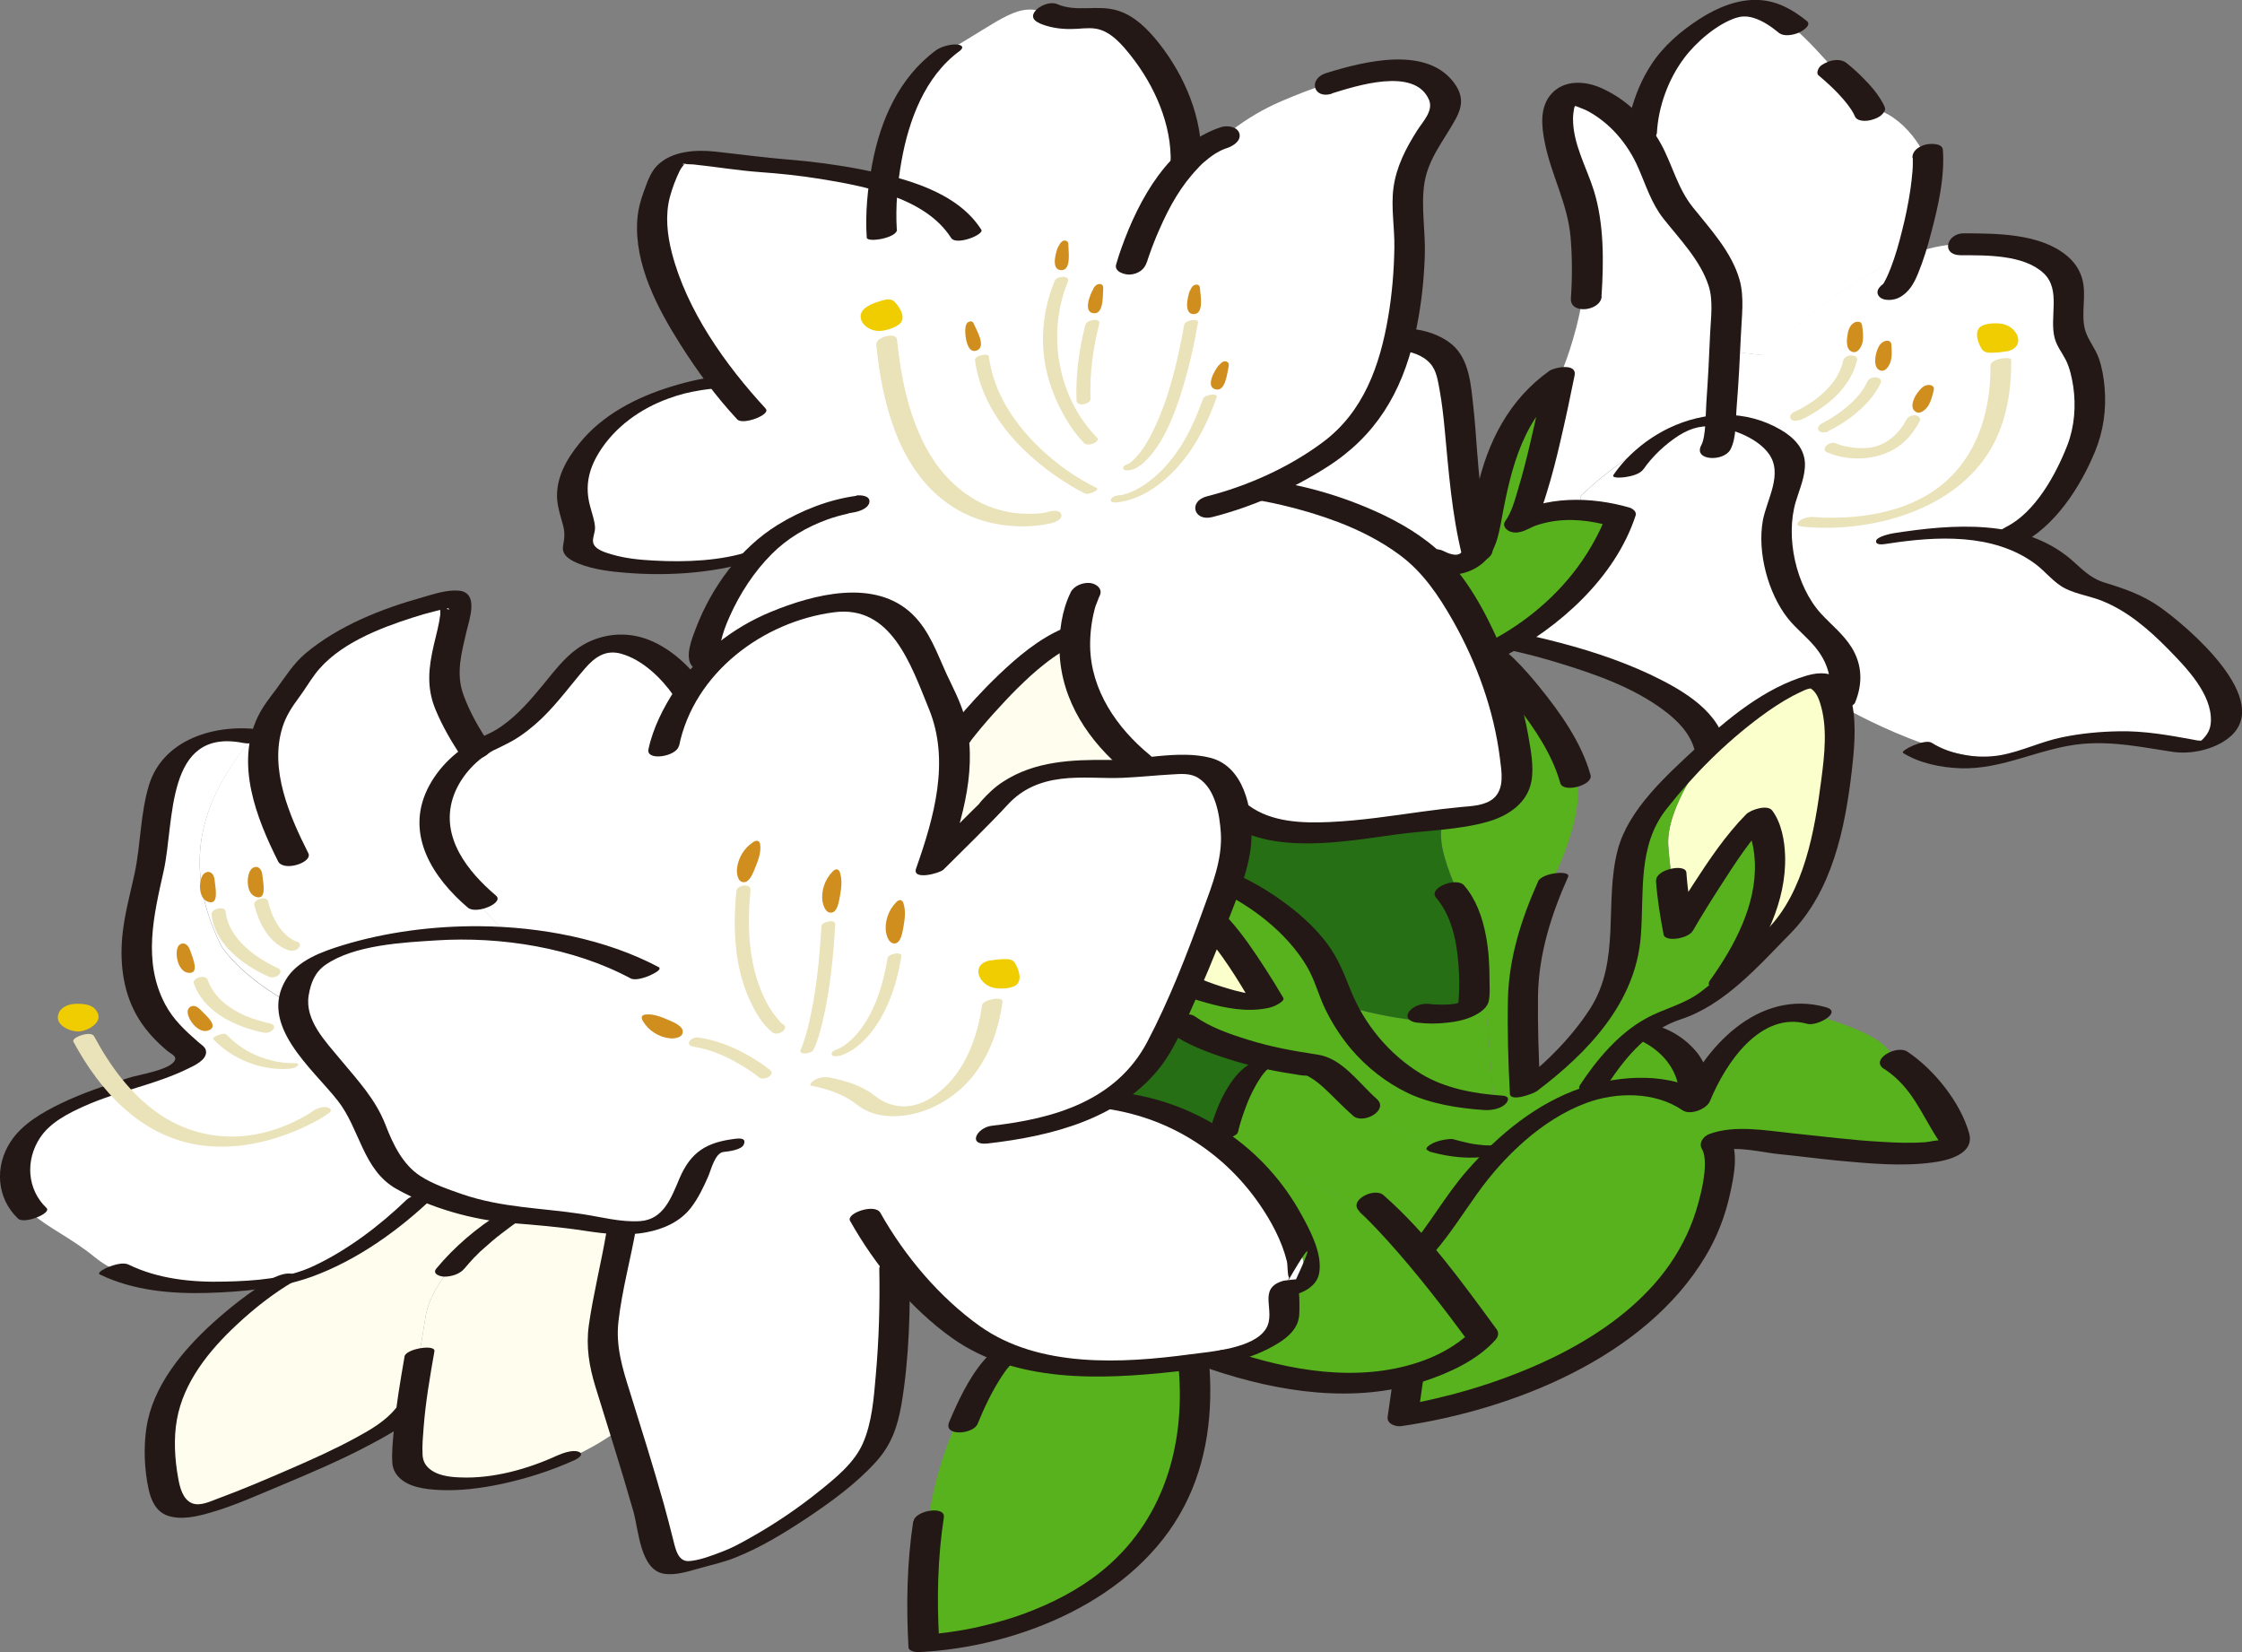 <?xml version="1.0" encoding="UTF-8"?><svg id="b" xmlns="http://www.w3.org/2000/svg" viewBox="0 0 126.75 93.4"><rect x="0" y="0" width="126.75" height="93.4" fill="#808080" stroke="none"/><g id="c"><path d="m113.7,30.54c1.62.47,2.53,1.3,3.23,1.99,1.35,1.35,2.85,0,6.89,4.35,4.04,4.34,1.04,5.69-.61,5.24-1.64-.45-5.39-.91-8.84.45-3.43,1.35-10.33-2.69-10.33-2.69,1.04-2.41-.91-3.91-1.8-4.8s-1.65-2.55-1.8-4.95,2.54-4.34-1.5-5.99c-.72-.3-1.47-.35-2.24-.27v-.19c.18-.27.46-2.09.66-3.88l2.32.28s4.35-4.35,8.66-5.81c.88-.3,1.74-.47,2.58-.47,4.93,0,5.84,1.35,5.99,2.54.15,1.2-.3,2.24.45,3.3.76,1.05,1.05,3.45.45,5.24-.59,1.8-2.39,4.65-4.04,5.39l-.08.26Z" fill="#fff"/><path d="m110.49,64.29c.76,1.35-4.95.91-7.49.61-2.54-.31-5.39-.61-5.99-.31l-1.2-2.24s2.54-6.28,6.89-4.95c4.34,1.35,3.74,1.8,5.1,3.15,1.34,1.35,1.95,2.41,2.69,3.74Z" fill="#57b21e"/><path d="m106.45,6.32c1.65.74,3,2.99,2.69,4.34-.3,1.35-.89,3.3-.89,3.3l.12.32c-4.31,1.46-8.66,5.81-8.66,5.81l-2.32-.28c.14-1.19.23-2.35.23-3.01,0-1.64-1.95-3.74-3-5.08-.76-.99-.89-2.45-1.96-3.93l.16-.12s.15-3.45,2.7-5.54c2.54-2.09,4.04-2.09,5.84-.59,1.8,1.5,3.45,4.04,5.1,4.8Z" fill="#fff"/><path d="m102.26,35.08c.89.89,2.84,2.39,1.8,4.8l-.19.04c-.22-1.09-.72-1.7-1.61-1.39-1.78.62-3.69,2-5.37,3.53l-.34-.38c-1.04-3.91-10.93-5.41-10.93-5.41l-.05-.09c4.73-2.87,6.05-6.93,6.05-6.93-.85-.26-1.61-.38-2.3-.39l.04-.81s3.76-3.76,7.35-4.16c.77-.08,1.53-.03,2.24.27,4.04,1.65,1.35,3.59,1.5,5.99s.89,4.04,1.8,4.95Z" fill="#fff"/><path d="m103.86,39.92c.62,3.19-1.11,10.53-2.66,12.08-1.14,1.14-2.39,2.49-3.65,3.55l-.09-.11c4.34-5.99,1.95-9.28,1.95-9.28-1.8,1.8-4.5,6.45-4.5,6.45,0,0-.51-3.51-.59-4.8-.15-2.24,2.24-5.24,2.24-5.24l-.11-.11.45-.41c1.68-1.53,3.58-2.91,5.37-3.53.89-.31,1.39.3,1.61,1.39Z" fill="#faffcc"/><path d="m71.36,59.63c-3.19-.92-4.92-2.38-4.92-2.38.19-.41.43-.93.69-1.53l.07.03s2.84,1.2,4.49.91c0,0-1.69-3.18-3.05-4.66h0c.28-.76.54-1.47.74-2.11l.07.03s4.65,2.09,5.84,5.69c.19.57.41,1.08.66,1.55,1.35,2.57,3.47,3.93,4.73,4.45,1.5.59,3.76.74,3.76.74,0,0-.18-2.81-.42-5.39-.15-1.58-.32-3.05-.49-3.74-.45-1.8-2.54-4.95-1.95-6.74l-.03-.19c.38-.04.74-.08,1.08-.11,3.74-.3,3.14-2.39,2.99-3.74-.08-.76-.41-2.42-1.18-4.45l.43-.2s4.34,4.05,4.34,7.04c0,.76-.18,1.57-.43,2.41-.77,2.5-2.37,5.08-2.72,5.99-.45,1.2.16,8.39.16,8.39,0,0,4.19-3.15,5.24-6.15.85-2.43.22-5.46.91-7.8.16-.54.39-1.04.73-1.49.78-1.04,1.97-2.41,3.34-3.7l.11.11s-2.39,3-2.24,5.24c.08,1.28.59,4.8.59,4.8,0,0,2.7-4.65,4.5-6.45,0,0,2.39,3.3-1.95,9.28l.09.11c-1.07.92-2.14,1.62-3.09,1.84-.53.12-1.07.42-1.58.81-1.5,1.18-2.76,3.09-2.76,3.09l.11.41c-1.55.42-3.37,1.35-5.3,3.22-2.09.68-5.03-.65-6.65-1.53-1.65-.91-2.54-2.55-3.89-3.15-1.12-.14-2.14-.35-3.03-.62Z" fill="#57b21e"/><path d="m97.61,16.8c0,.66-.09,1.82-.23,3.01-.2,1.78-.49,3.61-.68,3.88v.19c-3.58.41-7.34,4.16-7.34,4.16l-.04.81c-1.99-.08-3.24.59-3.39.68.91-1.24,2.24-8.23,2.24-8.23,0,0,2.69-5.84.89-10.78-1.8-4.95-.74-6.3,1.95-4.35.73.53,1.26,1.08,1.64,1.62,1.07,1.49,1.2,2.95,1.96,3.93,1.05,1.34,3,3.45,3,5.08Z" fill="#fff"/><path d="m84.93,64.92c1.93-1.87,3.74-2.8,5.3-3.22,3.35-.91,5.58.64,5.58.64l1.2,2.24s.3.46.15,1.81c-1.26,11.23-17.83,13.62-17.83,13.62l.3-2.09-.04-.16c2.92-.74,4.23-2.23,4.23-2.23-.99-1.77-2.07-3.19-3.16-4.34l.32-.31s0-.89,1.95-3.74c.68-.85,1.35-1.59,2-2.22Z" fill="#57b21e"/><path d="m92.96,58.3s3.15.89,2.85,4.04c0,0-2.23-1.54-5.58-.64l-.11-.41s1.26-1.92,2.76-3.09l.08.09Z" fill="#57b21e"/><path d="m85.93,29.53c.15-.08,1.41-.76,3.39-.68.69.01,1.45.14,2.3.39,0,0-1.32,4.07-6.05,6.93-.31.19-.64.38-.99.55l-.54.24c-.57-1.31-1.32-2.73-2.31-4.14-.27-.38-.57-.73-.91-1.04l.16-.16s1.65.89,2.54-.45c.91-1.35.3-6.89,4.65-9.89,0,0-1.34,6.99-2.24,8.23Z" fill="#57b21e"/><path d="m60.79,35.99h-.34c-2.85,1.19-6.3,5.69-6.3,5.69l-.46.11c-.36-1.53-.89-2.97-1.34-4.16-.89-2.39-2.39-3.74-4.34-3.59-3.66.31-6.07,1.72-7.65,3.3h-.45c-.45-.45.61-3.59,2.85-5.99-4.73,1.09-10.22.47-10.07-.73.16-1.19-.86-2.12-.12-4.07,2.09-4.65,8.16-4.95,8.16-4.95l.14-.11c-2.08-2.73-5.28-7.77-3.5-11.12.59-2.41,2.54-1.2,5.54-1.05,1.69.08,4.62.36,7.19,1.12.05-.72.51-5.88,3.45-7.55,3.15-1.8,4.04-2.85,5.69-2.11,1.65.76,2.7-.3,4.2.76,1.5,1.04,3.74,4.49,3.59,7.64l.46.2c1.26-1.43,2.87-2.76,4.93-3.65,7.34-3.15,8.84-1.19,9.28-.15.45,1.05-2.39,2.85-2.09,6.15.16,1.82.09,4.7-.53,7.39-.5,2.18-1.36,4.22-2.77,5.49-1.49,1.34-3.35,2.32-4.88,2.96l.08.19s6.03.85,9.28,4.05c.34.31.64.66.91,1.04.99,1.41,1.74,2.82,2.31,4.14.15.35.28.68.41,1,.77,2.03,1.09,3.69,1.18,4.45.15,1.35.76,3.45-2.99,3.74-.34.03-.7.07-1.08.11-3.72.46-8.76,1.65-11.2-.26l-.57.03c-.14-.85-.43-1.62-1.08-2.27-.8-.8-2-.47-4.34-.34v-.27c-3.16-2.54-3.7-5.28-3.57-7.18Z" fill="#fff"/><path d="m84.01,56.95c.24,2.58.42,5.39.42,5.39,0,0-2.26-.15-3.76-.74-1.26-.51-3.38-1.88-4.73-4.45l.39-.2s6.14,1.8,7.64,0h.04Z" fill="#57b21e"/><path d="m78.28,63.4c1.62.88,4.55,2.2,6.65,1.53-.65.62-1.32,1.36-2,2.22-1.95,2.85-1.95,3.74-1.95,3.74l-.32.31c-4.61-4.8-9.57-4.8-9.57-4.8l-.08.07c-.59-.66-1.28-1.31-2.08-1.89.26-.99,1.14-4.03,2.43-4.95.89.27,1.91.49,3.03.62,1.35.59,2.24,2.24,3.89,3.15Z" fill="#57b21e"/><path d="m84.01,56.95h-.04c-1.5,1.8-7.64,0-7.64,0l-.39.2c-.26-.47-.47-.99-.66-1.55-1.19-3.59-5.84-5.69-5.84-5.69l-.07-.03c.31-.99.51-1.78.51-2.22,0-.57-.03-1.11-.11-1.62l.57-.03c2.45,1.91,7.49.72,11.2.26l.03.19c-.59,1.8,1.5,4.95,1.95,6.74.16.69.34,2.16.49,3.74Z" fill="#266f14"/><path d="m82.78,26.99c.15,1.8.74,4.2.74,4.2-.89,1.34-2.54.45-2.54.45l-.16.16c-3.26-3.2-9.28-4.05-9.28-4.05l-.08-.19c1.53-.64,3.39-1.62,4.88-2.96,1.41-1.27,2.27-3.31,2.77-5.49l.38.09s2.09.15,2.54,1.65c.45,1.5.61,4.34.76,6.14Z" fill="#fff"/><path d="m80.66,71.19c1.09,1.15,2.18,2.57,3.16,4.34,0,0-1.31,1.49-4.23,2.23-2.39.62-5.88.73-10.6-.89l-.04-.16c2.23-.5,3.76-1.28,3.64-2.38-.3-2.54.3-.91,1.04-1.95.42-.58-.39-3.39-2.62-5.92l.08-.07s4.96,0,9.57,4.8Z" fill="#57b21e"/><path d="m54.16,46.61s3.3-3.3,7.5-3.14c1.04.04,1.93.01,2.7-.04,2.34-.14,3.54-.46,4.34.34.65.65.95,1.42,1.08,2.27.08.51.11,1.05.11,1.62,0,.43-.2,1.23-.51,2.22-.2.64-.46,1.35-.74,2.09h0c-.49,1.3-1.03,2.64-1.5,3.74-.26.59-.5,1.12-.69,1.53-.65,1.41-1.3,3.37-3.7,4.88l.04.07c2.5.27,4.54,1.19,6.15,2.38.8.58,1.49,1.23,2.08,1.89,2.23,2.53,3.04,5.34,2.62,5.92-.74,1.04-1.34-.59-1.04,1.95.12,1.09-1.41,1.88-3.64,2.38-.46.09-.96.19-1.49.26-2.77.41-6.15.42-8.81.07-.64-.08-1.26-.27-1.87-.51-2.55-1.04-4.7-3.32-6.11-5.14l-.12.09s.14,7.18-.88,9.81c-.04.14-.11.27-.16.38-1.2,2.24-7.04,6-8.99,6.45-1.95.45-2.85,1.19-3.3-.76-.31-1.38-1.36-3.91-2.07-6.69-.3-1.12-.54-2.3-.64-3.46-.23-2.73-.3-2.28.61-7.68v-.15c-1.58-.11-3.41-.59-4.95-.59-.43,0-.89-.04-1.34-.11-1.8-.23-3.68-.88-4.89-1.41-.5-.23-.89-.43-1.11-.58-.91-.61-1.65-2.11-2.09-3.45-.46-1.35-4.5-4.95-4.2-6.45.3-1.5,0-3,7.19-3.89,1.65-.2,3.2-.22,4.62-.09l.03-.35c-1.05-.76-3.59-4.2-3.59-6s.74-3.15,2.09-4.04c1.35-.91,2.09-.45,5.24-4.5,3.15-4.04,6.74,1.05,6.74,1.05l.09.07c.36-.57.82-1.15,1.39-1.72,1.58-1.58,3.99-2.99,7.65-3.3,1.95-.15,3.45,1.2,4.34,3.59.45,1.19.97,2.64,1.34,4.16.39,1.57.62,3.24.46,4.82Z" fill="#fff"/><path d="m71.69,56.65c-1.65.3-4.49-.91-4.49-.91l-.07-.03c.47-1.11,1.01-2.45,1.5-3.73,1.36,1.49,3.05,4.66,3.05,4.66Z" fill="#faffcc"/><path d="m66.44,57.25s1.73,1.46,4.92,2.38c-1.3.92-2.18,3.96-2.43,4.95-1.61-1.19-3.65-2.11-6.15-2.38l-.04-.07c2.41-1.51,3.05-3.47,3.7-4.88Z" fill="#266f14"/><path d="m67.5,77.18c1.35,14.97-15.29,15.73-15.29,15.73-.31-5.11.42-8.77,1.38-11.31,1.34-3.55,3.12-4.88,3.12-4.88l.08-.2c.61.24,1.23.43,1.87.51,2.66.35,6.04.34,8.81-.07l.03.22Z" fill="#57b21e"/><path d="m64.35,43.17v.27c-.76.05-1.65.08-2.69.04-4.2-.16-7.5,3.14-7.5,3.14.16-1.58-.07-3.26-.46-4.82l.46-.11s3.45-4.5,6.3-5.7h.34c-.14,1.91.41,4.65,3.55,7.19Z" fill="#fffeee"/><path d="m35.14,69.38v.15c-.91,5.39-.84,4.95-.61,7.68.09,1.16.34,2.34.64,3.46-3.95,3.2-12.31,4.51-12.31,2.35,0-.97.14-2.16.34-3.43.26-1.64.59-3.42.85-5.11.46-3,4.8-5.69,4.8-5.69v-.11c.46.07.92.11,1.35.11,1.54,0,3.37.49,4.95.59Z" fill="#fffeee"/><path d="m28.86,68.68v.11s-4.35,2.69-4.81,5.69c-.26,1.69-.59,3.47-.85,5.11h-.04c-1.05,1.34-4.35,2.84-8.69,4.64-4.34,1.8-5.39,2.09-5.39-2.85s6.89-8.99,6.89-8.99c3.59-.59,7.78-4.65,7.78-4.65l.22-.46c1.22.53,3.09,1.18,4.89,1.41Z" fill="#fffeee"/><path d="m14.3,41.65c.96-1.19,1.91-2.22,2.41-3.12,1.65-3,8.1-4.65,8.84-4.65s-.59,3.15-.45,4.65c.15,1.5,1.8,3.89,1.8,3.89-1.35.89-2.09,2.24-2.09,4.04s2.54,5.24,3.59,6l-.03.35c-1.42-.12-2.97-.11-4.62.09-7.19.89-6.89,2.39-7.19,3.89,0,0-2.69-1.35-4.04-3.3-2.7-5.42-.42-9.11,1.78-11.85Z" fill="#fff"/><path d="m23.96,67.28l-.22.46s-4.19,4.05-7.78,4.65c-3.59.59-8.1.74-10.64-1.35-2.55-2.09-5.39-2.39-4.2-5.99,1.2-3.59,11.33-4.34,9.45-5.69-4.35-3.15-2.55-8.1-2.09-10.19.45-2.09.3-5.85,2.09-6.89,1.5-.88,3.2-.7,3.73-.62-2.2,2.74-4.49,6.43-1.78,11.85,1.35,1.95,4.04,3.3,4.04,3.3-.3,1.5,3.74,5.1,4.2,6.45.45,1.34,1.19,2.84,2.09,3.45.22.15.61.35,1.11.58Z" fill="#fff"/><path d="m38.39,42.17c.85-4.14,4.75-7.04,8.78-7.56,3.22-.41,4.33,2.98,5.34,5.45,1.22,2.96.29,6.17-.72,9.04-.24.69,1.34.27,1.55.06,1.23-1.23,2.48-2.43,3.66-3.7.8-.86,1.79-1.28,2.97-1.43s2.36-.01,3.52-.06c.92-.04,1.83-.14,2.75-.19.51-.03,1.07-.09,1.52.21.96.62,1.19,2.06,1.26,3.1.09,1.48-.48,2.91-.98,4.28-.92,2.54-1.92,5.13-3.18,7.53-1.76,3.33-5.26,4.34-8.79,4.74-.85.1-1.4,1.14-.22,1,3.59-.41,7.54-1.39,9.83-4.43.66-.88,1.09-1.88,1.54-2.87.76-1.68,1.48-3.39,2.14-5.12.58-1.53,1.35-3.21,1.39-4.87s-.43-4.02-2.32-4.51c-1.78-.46-3.94.14-5.75.12-2.08-.02-4.17.06-5.97,1.23-.48.31-.85.67-1.23,1.09-.1.11-.17.21-.04.07-.14.16-.3.3-.46.46-1.01,1.01-2.02,2.02-3.03,3.03l1.55.06c.93-2.64,1.83-5.67,1.01-8.47-.24-.81-.63-1.55-.99-2.31-.55-1.2-.96-2.44-1.93-3.39-2.12-2.05-5.58-1.14-8.01-.14-2.18.9-4.09,2.41-5.4,4.38-.67,1.01-1.27,2.2-1.52,3.39-.14.68,1.59.42,1.72-.2h0Z" fill="#231815"/><path d="m39.68,38.64c-.73-1.03-1.8-1.99-2.98-2.46-.98-.39-2.04-.41-3.04-.05-1.35.48-2.12,1.56-2.99,2.62-.67.81-1.38,1.64-2.24,2.25-.51.37-.72.43-1.29.71-1.27.64-2.37,1.64-2.99,2.93-1.23,2.58.33,4.99,2.3,6.67.47.4,2.08-.27,1.59-.68-1.6-1.36-3.14-3.29-2.44-5.51.36-1.14,1.25-2.1,2.17-2.63.21-.12-.02,0,.19-.1.08-.04.17-.08.25-.12.26-.13.53-.26.78-.4.6-.35,1.15-.79,1.65-1.27.9-.87,1.62-1.87,2.43-2.81.57-.66,1.19-1.08,2.06-.83,1.19.34,2.25,1.36,2.95,2.36.35.49,2-.09,1.59-.68h0Z" fill="#231815"/><path d="m37.29,54.7c-3.05-1.63-6.75-2.31-10.17-2.34-2.58-.02-5.28.32-7.76,1.08-1.14.35-2.54.85-3.19,1.93-1.57,2.59,1.49,5.02,2.93,6.86,1.25,1.59,1.41,3.91,3.31,4.98,1.92,1.08,4.31,1.76,6.5,1.93,1.38.11,2.72.22,4.1.43,1.18.18,2.37.32,3.55.09.95-.18,1.88-.59,2.49-1.37.42-.54.72-1.17.99-1.79.16-.36.38-1.33.87-1.38.28-.03,1.01-.11,1.14-.42s-.1-.36-.42-.33c-1.68.19-2.58.74-3.23,2.28-.45,1.07-.9,2.29-2.2,2.38-1.08.08-2.24-.24-3.31-.4-2.31-.35-4.51-.35-6.76-1.12-.8-.28-1.66-.57-2.37-1.03-1-.65-1.55-1.81-1.97-2.9-.56-1.44-1.56-2.5-2.54-3.68-.84-1.02-2.03-2.22-1.8-3.63.12-.7.34-1.29.94-1.72,1.64-1.14,4.4-1.27,6.3-1.39,3.62-.23,7.72.41,10.96,2.15.45.24,1.87-.46,1.61-.6h0Z" fill="#231815"/><path d="m22.87,76.69c-.24,1.39-.48,2.79-.61,4.2-.05.59-.12,1.22-.08,1.81.02.31.15.58.36.8.55.58,1.52.69,2.27.73,1.15.06,2.33-.09,3.45-.32,1.46-.31,2.89-.76,4.25-1.38.19-.09.54-.33.2-.46s-.9.08-1.2.21c-1.68.77-3.64,1.32-5.5,1.24-.62-.02-1.38-.11-1.84-.59-.18-.19-.27-.43-.28-.69-.03-.51.02-1.04.06-1.55.11-1.44.36-2.88.61-4.3.07-.42-1.62-.14-1.69.29h0Z" fill="#231815"/><path d="m28.32,68.56c-1.36.84-2.63,1.92-3.65,3.15-.26.31.22.46.45.46.4,0,.87-.14,1.13-.45.18-.21.36-.42.55-.62.03-.03.03-.03-.01.01.03-.03.05-.05.08-.08.05-.05.11-.1.16-.16.09-.09.18-.18.28-.26.34-.31.69-.61,1.06-.89.15-.11.3-.23.45-.34.06-.05.13-.09.19-.14.03-.02.07-.05.1-.07.1-.07-.16.11-.07.05.11-.07.22-.15.33-.22s.3-.19.33-.34c.03-.13-.05-.23-.17-.28-.36-.15-.89-.03-1.21.17h0Z" fill="#231815"/><path d="m49.71,71.71c.04,2.02-.02,4.05-.2,6.06-.11,1.26-.21,2.65-.73,3.83-.49,1.11-1.55,1.96-2.47,2.7-1.24,1-2.58,1.9-3.98,2.68-.48.27-.99.55-1.51.74-.55.21-1.29.5-1.88.53s-.74-.64-.86-1.12c-.18-.71-.36-1.43-.56-2.14-.6-2.12-1.26-4.23-1.92-6.34-.41-1.29-.79-2.54-.64-3.91.2-1.8.7-3.58,1.01-5.36.07-.4-1.62-.12-1.69.3-.3,1.75-.74,3.48-.99,5.23-.17,1.23.02,2.34.38,3.51.72,2.34,1.47,4.67,2.14,7.03.3,1.05.38,3.32,1.75,3.52.63.09,1.3-.12,1.9-.29.7-.2,1.41-.35,2.09-.62,1.45-.57,2.81-1.41,4.11-2.27,1.37-.92,2.76-1.93,3.87-3.16.86-.95,1.21-1.97,1.43-3.22.45-2.67.51-5.45.46-8.16,0-.29-1.72-.03-1.71.46h0Z" fill="#231815"/><path d="m27.69,42.08c-.59-.87-1.13-1.81-1.49-2.8-.44-1.21-.11-2.36.17-3.57.17-.71.72-2.21-.43-2.32-.66-.06-1.41.19-2.03.37-2.33.65-4.75,1.6-6.63,3.17-.71.6-1.14,1.32-1.68,2.05-.37.49-.75.97-1.02,1.53-1.29,2.66-.09,5.73,1.14,8.18.31.61,1.98.07,1.71-.46-1.06-2.1-2.21-4.73-1.46-7.12.19-.61.53-1.14.91-1.65.33-.44.61-.92.94-1.36,1.27-1.68,3.61-2.58,5.55-3.2.41-.13.82-.25,1.23-.35.16-.04.32-.08.48-.11.04,0,.18-.04,0,0,.01,0,.18-.01.19-.03.04-.09.29.13-.05,0,0,0-.33-.11-.33-.11,0,0,0,.42,0,.45-.07.57-.23,1.13-.36,1.69-.3,1.3-.43,2.41.09,3.67.39.94.91,1.84,1.48,2.68.34.5,2-.08,1.59-.68h0Z" fill="#231815"/><path d="m5.65,72.05c1.89.91,4.03,1.1,6.1,1.04,1.96-.06,4.03-.25,5.89-.92,2.55-.93,4.93-2.63,6.88-4.51.27-.26-.25-.24-.39-.23-.34.02-.89.15-1.15.4-1.53,1.47-3.32,2.83-5.25,3.74-1.54.72-3.32.84-5,.88-1.86.05-3.77-.14-5.46-.96-.31-.15-.8.01-1.1.12-.07.02-.76.33-.52.44h0Z" fill="#231815"/><path d="m15.16,41.32c-2.6-.52-5.9.3-6.74,3.07-.49,1.62-.46,3.34-.81,4.99-.26,1.2-.59,2.37-.7,3.59-.14,1.63.08,3.27.96,4.67.43.68.97,1.25,1.58,1.76.24.2.6.31.4.6-.35.51-2.05.76-2.6.94-1.29.42-2.59.85-3.81,1.44-1.05.51-2.19,1.16-2.84,2.16-.92,1.41-.79,3.2.42,4.35.35.33,1.92-.3,1.61-.6-1.1-1.05-1.21-2.7-.36-3.98.57-.86,1.6-1.38,2.52-1.79,1.88-.84,3.95-1.19,5.8-2.09.35-.17,1.1-.49,1.06-.99-.02-.25-.27-.38-.44-.53-.74-.65-1.41-1.26-1.88-2.15-1.27-2.41-.64-5.01-.08-7.51.63-2.79.07-8.13,4.5-7.25.38.07.87,0,1.2-.2.12-.08.61-.42.2-.5h0Z" fill="#231815"/><path d="m15.3,72.33c-1.17.69-2.27,1.56-3.28,2.47-1.7,1.55-3.38,3.55-3.74,5.9-.17,1.11-.12,2.38.12,3.48.14.64.42,1.27,1.07,1.5.78.27,1.72.04,2.49-.19,1.31-.38,2.56-.95,3.81-1.47,1.76-.74,3.52-1.48,5.2-2.38,1.05-.56,2.2-1.18,2.96-2.12.24-.29-.21-.33-.42-.32-.34.01-.91.14-1.14.42-.58.72-1.43,1.21-2.24,1.65-1.21.66-2.48,1.23-3.75,1.78s-2.66,1.15-4.02,1.65c-.49.18-1.04.46-1.5.28-.54-.22-.7-.93-.79-1.44-.19-1.04-.26-2.24-.07-3.28.37-2.12,1.82-3.91,3.35-5.34.99-.93,2.09-1.8,3.27-2.49.32-.19.17-.36-.11-.42-.39-.08-.89.13-1.21.32h0Z" fill="#231815"/><path d="m43.28,23.09c-2.27-2.46-4.46-5.54-5.3-8.81-.26-1.02-.38-2.11-.11-3.14.13-.49.33-1.02.55-1.47.09-.18.2-.32.34-.46-.2.2-.22,0-.02.05.15.04.34.02.5.04,1.25.13,2.48.34,3.73.43,1.13.08,2.26.2,3.38.38,2.47.4,5.96,1.04,7.42,3.34.29.45,1.88-.19,1.71-.46-1.39-2.2-4.44-2.95-6.83-3.42-1.35-.26-2.72-.44-4.09-.55s-2.75-.3-4.13-.45c-1.09-.12-2.45-.04-3.28.79-.39.4-.56.95-.75,1.46s-.33,1.04-.37,1.6c-.18,2.51,1.14,5.01,2.44,7.06.94,1.49,2.01,2.94,3.21,4.23.32.34,1.92-.27,1.61-.6h0Z" fill="#231815"/><path d="m75.3,5.28c1.3-.4,4.69-1.53,5.49.37.26.62-.36,1.23-.68,1.74-.63.99-1.17,2.04-1.33,3.22-.15,1.11.07,2.27.05,3.39-.02,1.31-.13,2.63-.35,3.92-.47,2.76-1.4,5.38-3.71,7.09-1.91,1.42-4.23,2.46-6.54,3.05-1.06.27-.75,1.44.31,1.17,2.27-.58,4.5-1.57,6.47-2.82,2.77-1.76,4.22-4.2,4.96-7.36.35-1.51.53-3.06.58-4.6.05-1.34-.23-2.79-.02-4.11.23-1.41,1.12-2.42,1.78-3.64.36-.67.41-1.23-.01-1.88-1.52-2.31-5.22-1.34-7.32-.69-1.04.32-.74,1.49.31,1.17h0Z" fill="#231815"/><path d="m64.84,14.83c.02-.09-.05.16-.04.12.02-.04.03-.09.04-.13.04-.14.09-.28.14-.42.17-.49.36-.97.57-1.44.57-1.3,1.21-2.45,2.18-3.46.03-.03.05-.06.08-.09,0,0,.15-.14.1-.1-.05.05.04-.04.04-.04.05-.04.1-.09.15-.13.15-.13.3-.25.46-.36.04-.03.28-.18.13-.09.09-.05.18-.1.27-.15.08-.04.16-.08.24-.11.03-.01.17-.07.07-.03-.12.05.1-.03.1-.03.33-.11.81-.4.7-.82-.11-.4-.69-.47-1.02-.37-2.97.97-4.66,4.07-5.65,6.84-.11.31-.21.61-.3.93-.12.42.5.59.79.57.43-.03.82-.27.94-.7h0Z" fill="#231815"/><path d="m58.75,1.31c.58.25,1.19.34,1.82.33.45,0,.92-.09,1.37-.02.85.13,1.5.91,2,1.54,1.33,1.68,2.32,3.9,2.24,6.08-.03.83,1.7.54,1.73-.16.09-2.39-.93-4.79-2.39-6.64-.62-.78-1.38-1.56-2.36-1.85-1.13-.34-2.3.12-3.4-.36-.65-.28-1.99.65-1.01,1.07h0Z" fill="#231815"/><path d="m50.7,12.98c-.08-1.29.04-2.63.27-3.9.41-2.29,1.32-4.75,3.26-6.18.26-.19.22-.34-.1-.38-.36-.04-.92.11-1.21.32-2.09,1.54-3.14,3.94-3.61,6.43-.26,1.36-.4,2.78-.31,4.16.02.31,1.74.02,1.71-.46h0Z" fill="#231815"/><path d="m48.41,28.03c-1.55.21-3.11.82-4.44,1.64-2.14,1.32-3.74,3.52-4.63,5.85-.2.53-.66,1.62-.21,2.14.39.45,2.03-.16,1.59-.67-.03-.04.01.08-.01-.04-.01-.06-.02-.12-.02-.18,0-.08.03-.32.06-.45.1-.51.29-1,.5-1.47.57-1.28,1.38-2.53,2.37-3.52.89-.9,1.97-1.53,3.15-1.96.1-.04.35-.12.56-.18.18-.05.37-.1.55-.14.07-.02.14-.03.21-.05-.29.07-.11.02-.04,0,.04,0,.08-.01.13-.02.31-.04.91-.21.97-.59s-.5-.41-.74-.38h0Z" fill="#231815"/><path d="m41.11,21.24c-1.07.06-2.16.3-3.18.62-1.95.6-3.88,1.59-5.18,3.21-.73.9-1.34,1.97-1.25,3.17.04.5.2.97.33,1.45.12.44.08.75,0,1.19-.09.55.5.83.93,1,.83.32,1.74.43,2.62.5,2.55.21,5.25,0,7.69-.82.16-.05.7-.27.51-.51-.18-.23-.91.02-1.11.09-1.68.57-3.7.65-5.5.55-.8-.04-1.61-.12-2.39-.35-.33-.1-.98-.27-1.05-.69-.04-.26.12-.55.11-.83-.02-.41-.18-.81-.28-1.21-.3-1.1-.09-2.06.5-3.02.9-1.46,2.35-2.49,3.93-3.06.65-.24,1.16-.36,1.83-.47.13-.02.27-.04.4-.06-.27.04.04,0,.11-.01.08,0,.16-.02.24-.02.33-.02.94-.12,1.14-.41s-.18-.31-.41-.3h0Z" fill="#231815"/><path d="m54.87,41.89c.41-.53.84-1.04,1.29-1.54s.89-.97,1.35-1.43c.54-.53.99-.95,1.54-1.38.3-.24.61-.46.94-.67.07-.05.15-.09.23-.14.08-.05-.02,0-.03.02.04-.02.09-.05.13-.07.17-.09.33-.17.51-.24.29-.12.67-.5.42-.82s-.83-.23-1.15-.09c-1.38.59-2.57,1.6-3.64,2.62-.89.85-1.73,1.77-2.52,2.72-.16.19-.32.39-.47.59-.23.3-.18.64.2.76.37.12.96,0,1.21-.32h0Z" fill="#231815"/><path d="m60.53,33.49c-.5,1.01-.67,2.25-.63,3.37.11,2.78,1.67,5.08,3.78,6.81.58.48,2.08-.36,1.32-.99-1.86-1.53-3.33-3.66-3.37-6.14-.01-.72.08-1.43.26-2.12.05-.17,0,0,.03-.1.01-.05.03-.09.05-.14.03-.09.06-.17.1-.26.03-.08.06-.16.1-.24.19-.38-.17-.67-.52-.72-.41-.05-.92.14-1.12.52h0Z" fill="#231815"/><path d="m71.23,28.3c.22.03,0,0,.23.04.33.06.67.13,1,.21,1.08.25,2.15.57,3.18.96,1.23.47,2.44,1.08,3.5,1.87,1.31.97,2.19,2.29,2.99,3.69,1.36,2.4,2.33,5.08,2.67,7.82.09.72.27,1.69-.36,2.24-.47.41-1.23.44-1.82.49-.73.07-1.47.16-2.2.26-1.74.24-3.48.51-5.23.59-1.56.07-3.3.02-4.6-.94-.53-.39-2.08.37-1.34.91,2.62,1.93,6.74,1.13,9.71.73,1.68-.23,3.53-.25,5.16-.72,1.15-.33,2.24-1.05,2.46-2.3.15-.84-.05-1.8-.19-2.63-.27-1.51-.74-2.98-1.32-4.4-.76-1.85-1.73-3.82-3.08-5.32-1.01-1.13-2.33-1.98-3.68-2.64-2.01-.97-4.22-1.66-6.44-1.98-.76-.11-1.78.95-.63,1.11h0Z" fill="#231815"/><path d="m90.54,16.75c.13-1.94.15-4.1-.43-5.97-.42-1.34-1.19-2.64-1.18-4.09,0-.19.03-.37.06-.56s.21-.19.03-.16c0,0,.52.2.65.26,1.33.68,2.36,1.9,2.95,3.26.44,1,.74,2.01,1.43,2.88.92,1.16,2.07,2.34,2.54,3.77.28.84.13,1.85.09,2.73-.05,1.28-.12,2.57-.21,3.85-.05.69-.02,1.95-.29,2.45-.47.88,1.27.95,1.65.24.35-.66.29-1.68.35-2.4.11-1.35.18-2.7.24-4.05.04-1.02.21-2.17-.08-3.16-.45-1.57-1.66-2.86-2.65-4.1-.85-1.07-1.14-2.37-1.78-3.55-.74-1.36-1.99-2.57-3.42-3.19-.9-.39-2.03-.45-2.75.31s-.59,1.89-.4,2.82c.37,1.83,1.28,3.41,1.45,5.3.1,1.15.1,2.32.02,3.48-.06.93,1.68.72,1.74-.11h0Z" fill="#231815"/><path d="m108.14,8.94c0,.08,0,0,0,.11,0,.07,0,.15,0,.22,0,.14-.01.28-.02.42-.03.35-.07.7-.12,1.05-.12.79-.28,1.58-.48,2.35-.17.69-.37,1.39-.62,2.04-.1.25-.2.5-.33.74-.04.08-.09.16-.14.24.11-.16.05-.06.01-.03-.06.06-.03.03.08-.07-.07.05-.03.03.13-.07-.27.14-.68.46-.43.8.24.31.86.24,1.15.08.56-.29.84-.81,1.07-1.37.3-.73.53-1.49.73-2.26.4-1.51.78-3.14.67-4.72-.03-.4-.75-.36-1-.29-.36.1-.74.34-.72.75h0Z" fill="#231815"/><path d="m102.81,4.26c.5.42.98.86,1.4,1.35.22.26.43.53.59.82l-.06-.11c.04.07.08.15.11.22.12.36.7.32.98.23.2-.06.42-.14.57-.3.1-.1.21-.24.16-.39-.06-.18-.17-.34-.26-.5-.25-.4-.57-.76-.9-1.1s-.65-.63-1-.91c-.31-.26-.8-.2-1.14-.04-.17.08-.37.18-.45.35-.06.11-.11.28,0,.38h0Z" fill="#231815"/><path d="m93.67,7.55c.07-1.49.64-3.06,1.53-4.25.7-.94,1.88-1.94,2.94-2.29.29-.09.59-.12.99,0,.53.16,1,.49,1.43.84.3.24.81.13,1.13,0,.16-.07.76-.41.46-.66-.8-.65-1.68-1.14-2.72-1.19-1.18-.06-2.35.43-3.33,1.06-1.07.69-2.06,1.53-2.76,2.61-.52.8-.9,1.71-1.14,2.63-.12.48-.22.98-.25,1.47-.03.67,1.68.31,1.71-.23h0Z" fill="#231815"/><path d="m110.86,14.43c1.42,0,3.54-.04,4.67,1.01,1.02.95.3,2.52.64,3.71.13.45.41.79.62,1.2.23.46.34,1,.42,1.5.16,1.1.07,2.27-.33,3.31-.64,1.65-1.82,3.81-3.47,4.63-1.05.52-.11,1.42.75.99,2-.99,3.45-3.24,4.28-5.25.48-1.17.65-2.39.54-3.65-.05-.55-.14-1.09-.32-1.61-.19-.56-.6-1.03-.77-1.58-.28-.95.1-1.99-.18-2.95-.15-.52-.46-.96-.88-1.3-1.53-1.25-3.95-1.24-5.81-1.25-.97,0-1.32,1.23-.16,1.24h0Z" fill="#231815"/><path d="m92.91,26.53c.52-.75,1.24-1.42,2-1.91.73-.46,1.42-.62,2.28-.47.96.17,2.2.67,2.8,1.49.84,1.14-.11,2.6-.33,3.79-.32,1.78.29,4.1,1.41,5.52.53.67,1.25,1.18,1.75,1.89.7.99.83,2.07.38,3.19-.09.23,1.52.1,1.68-.32.43-1.06.41-2.12-.2-3.11-.47-.75-1.15-1.28-1.74-1.92-1.41-1.56-2.01-4.31-1.42-6.31.21-.71.55-1.44.52-2.2-.04-.86-.66-1.46-1.36-1.87-1.98-1.16-4.3-1.07-6.33-.1-1.22.59-2.36,1.52-3.13,2.64-.16.24.62.14.68.13.31-.05.82-.16,1.01-.45h0Z" fill="#231815"/><path d="m85.09,36.7c1.1.22,2.14.5,3.23.84,1.98.61,4.04,1.35,5.71,2.59.77.57,1.49,1.28,1.76,2.22.15.51,1.86.05,1.71-.46-.54-1.88-2.61-3-4.25-3.78-1.82-.85-3.76-1.46-5.71-1.94-.46-.11-.93-.23-1.39-.32-.38-.07-.92.07-1.21.32-.27.23-.21.45.14.51h0Z" fill="#231815"/><path d="m107.58,42.56c.94.59,2.15.83,3.24.87,2.43.09,4.54-1.17,6.93-1.38,1.77-.15,3.34.19,5.06.45,1.04.16,2.35-.12,3.18-.78,2.67-2.1-2.39-6.36-3.91-7.42-.97-.68-2-1.03-3.11-1.37-.81-.25-1.26-.76-1.88-1.3-2.73-2.33-6.72-2-10.02-1.49-.19.03-.99.2-1.01.45-.01.28.52.16.68.14,2.75-.42,5.93-.6,8.3,1.13.59.43,1.06,1.08,1.72,1.41s1.43.43,2.11.71c1.43.58,2.63,1.62,3.7,2.71.99,1.01,2.5,2.54,2.42,4.11-.02.44-.2.74-.51,1.04-.11.1-.17.04.04.02-.16.02-.33,0-.49-.04-1.43-.26-2.79-.51-4.25-.48-1.07.02-2.15.12-3.2.34-1.19.24-2.3.8-3.48,1.01-1.26.22-2.79,0-3.89-.7-.4-.25-1.81.45-1.62.57h0Z" fill="#231815"/><path d="m80.31,32.1c1.03.54,2.38.56,3.34-.13.89-.63,1.06-1.66,1.25-2.66.54-2.94,1.25-5.85,3.82-7.68l-1.42-.26c-.23,1.2-.49,2.4-.77,3.59-.21.91-.44,1.82-.71,2.71-.18.6-.35,1.27-.72,1.79-.19.27.07.52.3.6.35.12.76-.02,1.06-.2-.34.2.11-.05.21-.09.27-.11.56-.19.85-.25,1.19-.25,2.41-.1,3.57.23l-.36-.45c.02-.07.03-.07-.03.09-.07.17-.14.35-.22.52-.3.63-.65,1.23-1.04,1.8-1.33,1.93-3.17,3.48-5.24,4.56-1.04.54-.1,1.32.73.89,3.2-1.67,6.38-4.48,7.54-8.02.07-.22-.18-.4-.36-.45-2.16-.62-4.75-.68-6.75.5l1.36.41c.37-.52.55-1.2.74-1.8.29-.93.53-1.88.75-2.83.29-1.24.56-2.5.81-3.75.14-.71-1.12-.46-1.42-.26-2.29,1.63-3.51,4.03-4.1,6.72-.2.93-.31,1.88-.55,2.8-.07.27-.18.73-.48.85-.24.1-.65-.07-.84-.17-.37-.2-.88-.12-1.22.13-.25.18-.49.6-.11.8h0Z" fill="#231815"/><path d="m79.18,19.82c.55.04,1.24.24,1.67.72.37.4.44,1,.54,1.52.13.72.21,1.44.28,2.16.23,2.43.4,4.81.99,7.2.19.78,1.91.33,1.71-.46-.27-1.08-.49-2.18-.65-3.29-.21-1.53-.25-3.09-.42-4.63-.14-1.23-.21-2.74-1.24-3.59-.62-.51-1.5-.8-2.3-.86-.4-.03-.94.12-1.12.52-.17.38.15.68.52.71h0Z" fill="#231815"/><path d="m68.75,50.28c1.99.9,4,2.45,5.12,4.33.46.77.67,1.65,1.06,2.45s.89,1.58,1.47,2.26c.88,1.03,1.98,1.89,3.21,2.48,1.3.61,2.84.85,4.27.95.38.03.92-.05,1.21-.32.22-.21.26-.46-.13-.49-1.6-.11-3.25-.4-4.63-1.24-1.8-1.1-3.2-2.79-3.98-4.74-.38-.96-.73-1.84-1.36-2.67-.59-.77-1.31-1.45-2.08-2.04-.86-.66-1.8-1.26-2.78-1.71-.43-.19-2,.46-1.39.74h0Z" fill="#231815"/><path d="m86.96,49.82c-.95,2.12-1.66,4.34-1.71,6.67-.04,1.78.02,3.57.11,5.34.03.49,1.35-.01,1.53-.15,2.88-2.18,5.57-4.98,5.87-8.73.2-2.49-.2-5.12,1.45-7.21,1.53-1.95,3.32-3.74,5.31-5.22.58-.43,1.19-.84,1.83-1.18.22-.11.43-.22.66-.32.39-.17.48-.05.25-.16.36.17.52.51.64.89.43,1.34.25,2.93.07,4.3-.37,2.87-.96,6.37-3.07,8.5-1.19,1.21-2.36,2.47-3.72,3.5-1,.76-2.11.95-3.17,1.55-1.51.84-2.74,2.3-3.68,3.73-.38.57,1.31.36,1.57-.05,1.04-1.57,2.31-3.07,4.13-3.66,2.49-.82,4.4-3.03,6.18-4.84,2.37-2.4,3.1-5.94,3.48-9.21.23-1.96.67-6.31-2.54-5.38-2.38.69-4.49,2.44-6.27,4.1-1.66,1.54-3.82,3.47-4.42,5.74-.79,3,.2,6.24-1.57,9-1.12,1.74-2.7,3.26-4.35,4.5l1.53-.15c-.09-1.7-.14-3.4-.12-5.11.04-2.34.75-4.57,1.7-6.7.18-.4-1.48-.24-1.7.26h0Z" fill="#231815"/><path d="m84.83,37.39h0c-.22.07-.43.14-.65.22-.52-.11-.69-.12-.52-.04,0,0,.02.01.03.02-.13-.04-.09-.07-.03-.02s.12.1.17.15c.18.16.35.34.52.52.49.51.95,1.06,1.38,1.62,1.03,1.32,2.02,2.78,2.48,4.41.16.58,1.88.12,1.71-.46-.51-1.83-1.69-3.49-2.87-4.95-.46-.57-.94-1.12-1.46-1.63-.13-.13-.27-.25-.41-.36-.41-.3-1-.2-1.42.05-.24.15-.5.47-.15.66s.91.02,1.21-.16h0Z" fill="#231815"/><path d="m80.78,65.09c1.5.43,3.05.51,4.54,0,.1-.03.75-.29.51-.48-.11-.08-.32-.06-.43-.05-.23.02-.45.08-.67.15-.17.06.2-.05-.03,0s.15-.02-.03,0c-.06,0-.12.03-.18.03.21,0,.01,0-.03,0-.06,0-.12,0-.18.01.16,0-.06,0-.09,0-.14,0-.27,0-.41-.02-.23-.02-.48-.05-.75-.11s-.56-.13-.84-.21c-.16-.05-.39,0-.54.02-.22.04-.45.1-.65.2-.16.08-.58.33-.21.43h0Z" fill="#231815"/><path d="m66.21,58.42c.93.65,2.07,1.07,3.14,1.42,1.24.4,2.52.69,3.8.88.18.03.37.07.55.08.22.01.16-.01.36.1.29.17.56.39.81.62.55.51,1.06,1.06,1.63,1.56s2.05-.32,1.33-.96c-.99-.87-1.94-2.29-3.33-2.5s-2.67-.44-3.97-.85c-1.06-.33-2.09-.69-2.99-1.32-.59-.41-2.11.41-1.33.96h0Z" fill="#231815"/><path d="m69.99,63.99c.11-.47.26-.93.43-1.38.15-.41.33-.81.54-1.19.1-.19.22-.37.34-.55.03-.04.06-.09.09-.13.02-.02.03-.04.05-.06-.05.06,0,0,0,0,.07-.09.15-.17.23-.25.03-.03.07-.07.11-.1s.19-.14.05-.04c.04-.03.09-.06.13-.09.12-.08-.16.07,0,0,.18-.08-.19.07-.01,0,.03,0-.24.07-.15.05.1-.03-.25.05-.12.03.12-.02-.12.01-.11.01.09,0,.09.03-.05,0,.04,0,.24.02.06,0,.4.05.84-.04,1.2-.22.11-.06.31-.14.35-.26.03-.1-.04-.17-.14-.18-.8-.1-1.63.1-2.32.51-.45.27-.8.65-1.09,1.08-.52.75-.86,1.62-1.12,2.49-.06.2-.12.4-.17.6-.07.3.54.19.69.17.22-.04.45-.1.65-.2.1-.05.32-.14.35-.26h0Z" fill="#231815"/><path d="m80.12,57.81c.57.07,1.15.07,1.72,0,.48-.05.97-.15,1.4-.35.34-.16.83-.45.92-.85.09-.38.05-.83.05-1.21,0-.85-.05-1.7-.21-2.53-.19-1.01-.55-2.03-1.23-2.82-.42-.49-2.06.14-1.58.7,1.01,1.18,1.24,2.9,1.3,4.4.02.49,0,.98-.03,1.46,0,.05-.02.11-.01.15.02.12.07-.13.05-.08-.03.06.04-.02.05-.03-.01.02-.07.05-.1.06.21-.11-.11.03.02-.02.12-.04-.1.02-.14.04s-.17.03.03,0c-.05,0-.09.01-.14.02-.09.01-.19.02-.28.03-.06,0-.31.01-.13.01-.17,0-.34,0-.51,0-.18,0-.36-.02-.54-.04-.38-.04-.93.14-1.13.49-.21.37.19.54.48.57h0Z" fill="#231815"/><path d="m66.5,56.11c.55.23,1.13.42,1.71.58,1.07.3,2.22.52,3.34.32.26-.04.51-.12.73-.26.08-.05.35-.21.27-.34-.32-.55-.66-1.1-1.01-1.64-.62-.96-1.27-1.93-2.04-2.79-.08-.09-.34-.09-.44-.09-.22,0-.47.06-.67.14-.17.07-.72.3-.49.55,1.15,1.28,2.08,2.78,2.94,4.27l1-.6s-.24.03-.09.02-.04,0-.07,0c-.06,0-.12,0-.18,0-.15,0,.13,0-.03,0-.23-.01-.45-.03-.68-.07-.07-.01-.13-.02-.2-.03-.03,0-.06-.01-.09-.02.05,0,.05,0,0,0-.12-.02-.25-.05-.37-.08-.23-.05-.46-.11-.68-.18-.52-.15-1.05-.33-1.55-.54-.34-.14-.9.03-1.2.2-.2.11-.55.37-.19.52h0Z" fill="#231815"/><path d="m93.62,49.79c.07,1.02.24,2.04.43,3.04.05.27.55.26.74.23.3-.04.75-.17.92-.45.49-.85,1.01-1.68,1.54-2.5.85-1.32,1.73-2.7,2.84-3.82l-1.48.2s.03.03.03.04c.01.11-.03-.05.02.03.07.14.14.29.2.43.22.56.32,1.15.35,1.75.1,2.44-1.17,4.77-2.54,6.69-.23.33.2.48.46.49.38,0,.9-.14,1.13-.46,1.48-2.06,2.74-4.49,2.66-7.09-.03-.85-.2-1.83-.72-2.54-.27-.38-1.23-.05-1.48.2-1.16,1.18-2.1,2.58-3,3.97-.55.85-1.09,1.72-1.6,2.59l1.65-.22c-.2-1-.36-2.02-.43-3.04-.04-.54-1.76-.18-1.71.46h0Z" fill="#231815"/><path d="m51.63,85.99c-.36,2.36-.4,4.76-.27,7.14.01.2.38.27.53.27,5.72-.27,12.31-2.96,15.06-8.25,1.32-2.54,1.64-5.38,1.4-8.21-.05-.57-1.77-.21-1.71.46.37,4.38-.9,8.65-4.41,11.46-1.27,1.02-2.75,1.77-4.27,2.34-.64.24-1.31.44-1.98.61s-1.14.27-1.68.36c-.46.08-.92.14-1.38.19-.13.01-.85.06-.36.04l.53.27c-.13-2.3-.08-4.61.27-6.89.1-.68-1.62-.39-1.71.21h0Z" fill="#231815"/><path d="m56.16,76.41c-.2.12-.39.32-.54.5-.45.52-.82,1.12-1.14,1.72-.3.57-.57,1.16-.82,1.76-.35.83,1.37.7,1.61.1.37-.9.78-1.78,1.31-2.6.08-.12.16-.25.25-.37.04-.05.07-.1.11-.15.07-.09-.07.08-.04.05.02-.02.04-.05.06-.07.1-.12.2-.23.31-.33.02-.02.04-.03.06-.05,0,0-.21.15-.11.09.01,0,.02-.02.03-.02.26-.16.48-.57.13-.76-.38-.2-.87-.07-1.22.14h0Z" fill="#231815"/><path d="m76.87,68.51c-.25-.22.23.22.32.31.43.42.84.86,1.24,1.3,1.65,1.83,3.16,3.78,4.62,5.77l.08-.59c-.06.06-.12.14-.19.19-.18.13.07-.05-.13.11-.12.09-.23.18-.35.27-.68.49-1.4.85-2.26,1.14-3.49,1.16-7.31.47-10.7-.68-.68-.23-2.01.75-1.01,1.09,3.8,1.28,8.09,1.95,12,.67,1.43-.47,3.02-1.19,4.05-2.34.15-.17.22-.39.08-.59-1.93-2.63-3.94-5.44-6.41-7.6-.53-.46-2.05.32-1.33.94h0Z" fill="#231815"/><path d="m106.53,60.43c1.6,1.06,2.08,2.55,3.08,4.06.07.1.37,0,.06-.02-.25-.02-.57.08-.83.1-.82.06-1.64.03-2.45-.02-1.68-.09-3.34-.31-5.02-.48-1.49-.15-3.29-.5-4.74.04-.34.13-.61.51-.41.85.45.76-.12,2.93-.49,3.95-.44,1.21-1.09,2.33-1.9,3.32-1.58,1.92-3.68,3.35-5.9,4.45-1.87.92-3.85,1.63-5.87,2.16-.66.17-1.33.33-2,.46-.12.02-.24.05-.36.07-.24.04-.03-.03-.09.02-.04.03-.15.03-.21.03l.78.53c.1-.7.2-1.4.3-2.1.12-.84-1.63-.6-1.73.14-.1.7-.2,1.4-.3,2.1-.06.41.47.58.78.53,6.33-.93,13.78-3.89,17.19-9.6.65-1.08,1.11-2.27,1.38-3.5.22-.99.52-2.38-.03-3.31l-.41.85c.8-.29,2.34.1,3.18.18,1.12.11,2.23.26,3.35.37,1.75.16,3.59.34,5.34.11.88-.11,2.43-.48,2.09-1.67-.5-1.76-2-3.61-3.49-4.6-.6-.4-2.12.44-1.33.97h0Z" fill="#231815"/><path d="m81.1,70.78c.88-1.02,1.61-2.18,2.39-3.27,1.51-2.13,3.68-4.22,6.17-5.15,1.71-.64,3.91-.66,5.47.41.43.29,1.35-.07,1.54-.52.88-2.15,2.86-5.11,5.51-4.37.55.15,2.01-.67,1.05-.94-3.83-1.07-6.94,2.28-8.27,5.52l1.54-.52c-1.99-1.36-4.9-1.18-7.06-.45-2.57.87-4.7,2.64-6.47,4.65-1.27,1.44-2.19,3.16-3.45,4.61-.28.32.24.49.47.51.41.03.86-.16,1.13-.47h0Z" fill="#231815"/><path d="m92.25,58.61c-.1-.03-.1-.03,0,0,.08.03.16.06.23.09.25.1.49.23.72.37.67.42,1.23,1.01,1.52,1.75.22.56.28,1.16.23,1.75-.02.21.83.02.92,0,.2-.06.41-.12.59-.23.09-.05.2-.11.21-.23.09-1.01-.18-1.99-.85-2.75-.46-.52-1.03-.93-1.67-1.2-.16-.07-.32-.13-.48-.17-.15-.04-.4,0-.54.03-.22.04-.45.11-.65.2-.16.07-.58.29-.22.39h0Z" fill="#231815"/><path d="m48.06,69.02c1.42,2.52,3.4,4.93,5.75,6.61,3.59,2.56,8.4,2.37,12.6,1.91,1.86-.2,3.91-.51,5.57-1.44.48-.27.99-.61,1.27-1.1.12-.21.17-.4.2-.64.02-.14.03-1.4-.06-1.47-.07-.06-1.48.52-.37.33.31-.05.62-.16.89-.33.42-.28.65-.59.69-1.08.1-1.04-.52-2.23-1-3.1-2.1-3.87-5.92-6.43-10.29-6.96-.35-.04-.97.02-1.21.32-.19.24-.27.52.15.57,3.65.44,6.83,2.38,8.93,5.4.68.98,1.28,2.09,1.57,3.25.06.23.02.74.12.93.02.03-.06.16-.04.17,0,0,2.11-3.68.44-.07,0,0-.62.06-.7.08-1.55.43-.4,1.71-.99,2.7-.68,1.14-3.15,1.31-4.28,1.46-3.88.52-8.56.78-11.9-1.59-2.28-1.62-4.26-3.97-5.63-6.41-.31-.55-1.96.03-1.71.46h0Z" fill="#231815"/><path d="m45.93,61.39c.9.18,1.8.48,2.52,1.06.55.44,1.23.63,1.93.65,1.88.04,3.71-1,4.8-2.5.85-1.17,1.3-2.54,1.5-3.97.05-.34-1.12-.12-1.16.19-.28,1.99-1.09,4.1-2.86,5.23-1.08.69-2.24.67-3.24-.13-.7-.56-1.67-.84-2.54-1.01-.27-.05-.58,0-.82.14-.1.05-.41.3-.13.35h0Z" fill="#eae2b8"/><path d="m43.53,60.49c-.37-.31-.79-.57-1.2-.81-.88-.51-1.84-.88-2.85-1.03-.17-.03-.43.07-.51.23-.09.18.08.26.23.29.93.14,1.81.52,2.61.99.39.23.77.47,1.12.76.23.19.94-.15.61-.42h0Z" fill="#eae2b8"/><path d="m45.99,59.35c.24-.49.38-1.05.51-1.58.43-1.8.61-3.67.72-5.52.02-.31-.77-.15-.78.1-.11,1.83-.28,3.67-.7,5.46-.09.4-.2.8-.34,1.19-.03.1-.07.19-.11.29-.01.03-.08.17-.02.05-.16.33.62.23.73,0h0Z" fill="#eae2b8"/><path d="m47.47,59.69c1.33-.42,2.24-1.8,2.76-3.01.36-.84.58-1.72.73-2.62.05-.29-.74-.15-.78.1-.22,1.31-.59,2.63-1.33,3.75-.22.33-.47.64-.76.9-.11.1-.22.19-.34.28,0,0-.03.02-.1.06-.05.03-.1.06-.15.09-.03.01-.15.08-.09.05s-.03.01-.06.02c-.05.02-.18.06.01,0-.11.03-.38.13-.34.29s.34.11.44.08h0Z" fill="#eae2b8"/><path d="m44.28,57.92c-.16-.12-.18-.16-.34-.35-.32-.38-.58-.81-.78-1.26-.85-1.85-.93-3.98-.73-5.98.04-.42-.76-.32-.8.05-.2,2.07-.12,4.28.77,6.19.3.64.7,1.36,1.28,1.8.29.22.96-.19.6-.47h0Z" fill="#eae2b8"/><path d="m17.66,62.84s-.22.14-.11.07c-.19.12-.39.23-.59.34-.6.31-1.24.57-1.9.74-2.1.57-4.3.21-6.1-1.04-1.58-1.1-2.74-2.69-3.64-4.37-.18-.34-1.31.07-1.17.31,1.51,2.8,3.78,5.31,7.06,5.83,2.08.33,4.24-.17,6.12-1.07.43-.21.87-.44,1.26-.72.21-.15.11-.27-.09-.33-.25-.07-.63.08-.83.22h0Z" fill="#eae2b8"/><path d="m16.67,60.1c-.1,0,.08,0-.04,0-.09,0-.19,0-.28,0-.32-.02-.63-.06-.95-.14-1-.23-1.9-.74-2.6-1.48-.13-.14-.86.14-.74.27,1.06,1.12,2.71,1.78,4.26,1.67.16-.01.42-.06.52-.19s-.1-.13-.18-.12h0Z" fill="#eae2b8"/><path d="m15.24,57.85c-.09-.02.08.02,0,0s-.15-.03-.22-.05c-.25-.06-.5-.14-.74-.22-.65-.23-1.31-.57-1.81-1.07-.33-.32-.58-.69-.73-1.12-.12-.33-.9-.11-.78.21.52,1.49,2.09,2.31,3.53,2.68.16.04.31.08.47.1.17.03.43-.07.51-.23.09-.18-.08-.27-.23-.3h0Z" fill="#eae2b8"/><path d="m59.32,28.92c-.07.02-.14.03-.2.05.2-.04,0,0-.11.02s-.22.03-.33.04c-.06,0-.12.01-.18.01-.04,0-.24.01-.16,0,0,0-.3,0-.41,0-.38-.01-.65-.04-.99-.11-2.09-.41-3.7-1.9-4.66-3.76-.95-1.85-1.36-3.93-1.57-5.98-.04-.43-1.22-.16-1.17.31.32,3.14,1.17,6.72,3.78,8.77,1.42,1.12,3.21,1.58,5,1.47.39-.03.8-.08,1.18-.18.19-.05.57-.22.5-.48s-.5-.21-.67-.16h0Z" fill="#eae2b8"/><path d="m61.97,27.57c-1.98-.97-3.95-2.67-5.08-4.6-.51-.87-.85-1.82-.99-2.83-.03-.2-.82-.03-.78.21.42,3.14,2.88,5.59,5.49,7.15.24.14.48.28.73.4.19.09.91-.2.63-.34h0Z" fill="#eae2b8"/><path d="m62.01,24.73c-2.23-2.28-2.84-5.88-1.64-8.8.16-.39-.62-.34-.74-.06-.87,2.1-.9,4.39-.02,6.5.4.96.95,1.93,1.68,2.68.22.23.97-.08.72-.33h0Z" fill="#eae2b8"/><path d="m63.95,26.57c.42-.12.77-.44,1.05-.77.84-.96,1.34-2.24,1.73-3.44.44-1.34.75-2.73,1-4.12.05-.27-.74-.14-.78.11-.36,1.99-.82,4.02-1.69,5.86-.34.71-.76,1.47-1.37,1.95-.09.07,0,0-.06.04-.03.02-.06.03-.09.05.08-.06-.06,0,.1-.04-.1.03-.39.13-.34.28s.35.1.44.07h0Z" fill="#eae2b8"/><path d="m101.8,29.76c3.74.4,8.39-.78,10.55-4.06,1.04-1.58,1.37-3.48,1.35-5.35,0-.24-1.18-.06-1.17.31.03,2.85-.93,5.67-3.44,7.24-1.59.99-3.49,1.33-5.32,1.37-.4,0-.76,0-1.21-.04-.25-.03-.64.05-.83.22-.16.14-.17.28.08.3h0Z" fill="#eae2b8"/><path d="m103.32,25.58c1.24.52,2.8.45,3.93-.29.56-.37.97-.9,1.28-1.48.09-.17-.08-.31-.24-.33-.19-.02-.42.06-.51.24-.43.81-1.09,1.4-1.96,1.57-.27.05-.63.06-.93.03-.15-.01-.3-.04-.45-.07-.03,0-.06-.01-.09-.02.06.01,0,0-.03,0-.06-.01-.11-.03-.17-.04-.13-.04-.25-.08-.38-.13-.33-.14-.91.33-.45.53h0Z" fill="#eae2b8"/><path d="m101.77,23.75c.34-.14.67-.34.98-.54.62-.4,1.21-.9,1.63-1.52.29-.41.5-.86.61-1.35.04-.19-.22-.26-.36-.25-.18.01-.39.12-.43.31-.16.74-.6,1.34-1.15,1.84.04-.04-.04.03-.05.04-.03.03-.06.05-.09.08-.07.06-.14.11-.21.17-.13.1-.25.19-.39.27-.06.04-.11.07-.17.11-.03.02-.06.04-.09.06.07-.04.01,0-.02.01-.1.05-.19.11-.29.16s-.2.1-.31.15c-.14.06-.3.24-.19.39.12.16.38.12.53.05h0Z" fill="#eae2b8"/><path d="m55.99,54.3c.27-.05.55-.08.82-.08.14,0,.3,0,.41.07.1.05.16.14.2.22.19.33.4.98-.04,1.22-.3.17-.91.19-1.25.1-.87-.24-1.23-1.34-.15-1.54Z" fill="#f0cd00"/><path d="m49.16,17.25c.25-.12.51-.21.78-.28.14-.04.29-.07.42-.03.11.03.19.09.25.16.26.28.63.85.26,1.2-.25.23-.83.41-1.18.41-.9-.01-1.52-.99-.53-1.45Z" fill="#f0cd00"/><path d="m113.42,19.86c-.27.05-.55.08-.82.08-.14,0-.3,0-.41-.07-.1-.05-.16-.14-.2-.22-.19-.33-.4-.98.04-1.22.3-.17.91-.19,1.25-.1.87.23,1.23,1.33.16,1.54Z" fill="#f0cd00"/><path d="m41.66,49.17c.04-.63.4-1.23.93-1.57.08-.05.19-.1.28-.05.08.04.1.14.11.22.05.45-.13.9-.3,1.32-.1.24-.29.76-.6.78-.36.03-.43-.44-.42-.71Z" fill="#d08e1f"/><path d="m46.5,50.99c-.09-.62.13-1.28.58-1.73.07-.07.16-.14.26-.11.08.02.13.11.15.19.14.43.07.91-.01,1.35-.05.25-.12.8-.42.89-.34.1-.52-.34-.55-.6Z" fill="#d08e1f"/><path d="m50.09,52.73c-.09-.62.13-1.28.58-1.73.07-.07.16-.14.26-.11.08.02.13.11.15.19.14.43.07.91-.01,1.35-.05.25-.12.8-.42.89-.34.1-.52-.34-.55-.6Z" fill="#d08e1f"/><path d="m37.89,58.7c-.63-.06-1.22-.43-1.54-.97-.05-.08-.1-.19-.05-.28.04-.07.14-.1.22-.1.46-.04.9.15,1.31.33.24.1.75.31.77.62.02.36-.45.42-.72.4Z" fill="#d08e1f"/><path d="m3.34,57.22c.11-.2.32-.34.54-.41s.46-.07.69-.06c.3.02.62.08.82.31.56.63-.29,1.16-.84,1.24-.56.08-1.58-.39-1.2-1.08Z" fill="#f0cd00"/><path d="m10.06,53.51c.07-.11.2-.2.34-.17.2.04.31.25.37.44.12.37.55,1.31-.14,1.21-.58-.08-.77-1.11-.56-1.48Z" fill="#d08e1f"/><path d="m15.69,54.72s-.05-.02-.07-.03c-.09-.04.07.03-.02-.01-.04-.02-.08-.04-.12-.06-.23-.12-.46-.24-.68-.38-.62-.39-1.19-.87-1.59-1.48-.25-.38-.41-.8-.46-1.25-.02-.19-.33-.18-.46-.14-.16.04-.35.16-.33.35.18,1.54,1.55,2.65,2.85,3.31.14.07.28.14.43.2.17.07.43-.01.55-.15s.07-.28-.09-.35h0Z" fill="#eae2b8"/><path d="m16.79,53.24s-.08-.03-.13-.05c-.05-.02.05.02.04.02-.01,0-.02-.01-.03-.02-.03-.01-.05-.03-.08-.04-.06-.03-.12-.07-.18-.11-.07-.05-.14-.1-.21-.16-.03-.02.04.04,0,0,0,0-.02-.01-.02-.02-.02-.02-.04-.03-.05-.05-.04-.04-.08-.08-.12-.12-.18-.19-.33-.41-.45-.64-.18-.32-.31-.71-.4-1.09-.08-.34-.87-.13-.78.21.24.97.77,2.02,1.72,2.46.08.04.15.07.24.1.19.05.42,0,.55-.15.11-.13.08-.3-.09-.35h0Z" fill="#eae2b8"/><path d="m11.51,49.41c.09-.1.24-.15.37-.1.19.08.25.31.26.51.04.39.26,1.4-.4,1.15-.55-.2-.52-1.25-.23-1.56Z" fill="#d08e1f"/><path d="m14.21,49.13c.09-.1.24-.15.37-.1.19.08.25.31.26.51.04.39.26,1.4-.4,1.15-.55-.2-.52-1.25-.23-1.56Z" fill="#d08e1f"/><path d="m10.61,57.18c0-.13.09-.26.23-.3.2-.06.39.09.52.23.27.28,1.07.93.4,1.15-.56.18-1.18-.66-1.15-1.08Z" fill="#d08e1f"/><path d="m59.85,13.92c.05-.11.11-.21.21-.28s.25-.05.31.05c.03.05.03.11.03.16,0,.34.17,1.37-.35,1.42-.68.06-.36-1.05-.21-1.36Z" fill="#d08e1f"/><path d="m61.65,22.56c-.05-1.44.14-2.87.5-4.27.09-.34-.71-.23-.79.08-.36,1.39-.55,2.83-.5,4.27,0,.18.19.23.35.22.13-.01.44-.11.44-.29h0Z" fill="#eae2b8"/><path d="m61.8,16.33c.06-.1.13-.2.24-.25s.26-.03.31.08c.02.05.02.11.02.17-.03.34.03,1.38-.49,1.38-.69,0-.25-1.09-.07-1.37Z" fill="#d08e1f"/><path d="m54.58,18.6c0-.12.02-.24.09-.33s.22-.14.31-.07c.04.03.07.09.09.14.13.31.67,1.21.2,1.45-.61.31-.72-.85-.7-1.18Z" fill="#d08e1f"/><path d="m67.29,16.41c.05-.11.1-.22.2-.28s.25-.06.31.03c.03.05.04.11.04.16.02.34.23,1.36-.29,1.43-.68.09-.4-1.04-.27-1.35Z" fill="#d08e1f"/><path d="m63.03,28.41c1.78-.13,3.34-1.56,4.29-2.96.63-.93,1.1-1.96,1.47-3.01.08-.23-.69-.14-.78.11-.54,1.53-1.29,3.05-2.48,4.18-.35.34-.74.64-1.17.88-.19.11-.25.14-.46.22-.07.03-.14.05-.21.08s.08-.02-.02,0c-.03,0-.06.02-.09.03-.06.02-.12.03-.18.05-.11.03.09,0-.04,0-.05,0-.23.02-.02,0-.16.01-.43.05-.52.21-.09.15.07.21.21.2h0Z" fill="#eae2b8"/><path d="m68.9,20.66c.08-.09.16-.18.27-.22s.26.01.29.12c.02.05,0,.11,0,.17-.08.33-.17,1.37-.69,1.29-.68-.11-.09-1.11.13-1.37Z" fill="#d08e1f"/><path d="m108.43,22.18c.09-.13.2-.26.33-.34s.32-.11.46-.04c.04.02.07.05.09.08.04.07.02.16,0,.24-.07.27-.14.55-.28.79-.15.24-.5.59-.79.32s0-.81.18-1.05Z" fill="#d08e1f"/><path d="m103.36,24.37c.85-.41,1.67-1.01,2.3-1.72.26-.3.49-.63.66-.99.08-.18-.07-.31-.24-.33-.18-.02-.43.06-.51.24-.14.3-.28.52-.49.77-.1.12-.22.24-.33.36-.03.02-.05.05-.08.07-.03.03,0,0,0,0-.02.02-.03.03-.05.05-.06.05-.12.11-.18.16-.22.18-.44.35-.68.51-.1.07-.2.13-.3.19-.06.04.07-.04,0,0-.02.01-.04.03-.07.04-.04.02-.08.05-.12.07-.08.05-.17.09-.26.14-.14.07-.3.24-.19.4s.38.13.53.06h0Z" fill="#eae2b8"/><path d="m106.1,19.87c.05-.15.11-.31.22-.43s.27-.2.43-.17c.04,0,.08.02.11.05.06.05.07.14.07.22.02.28.04.57-.03.84-.07.28-.31.71-.65.54s-.24-.77-.15-1.06Z" fill="#d08e1f"/><path d="m104.46,18.83c.04-.16.09-.31.19-.44s.26-.22.42-.2c.04,0,.08.02.12.04.06.05.08.14.09.22.04.28.07.56.03.84-.05.28-.26.73-.62.59s-.29-.75-.22-1.04Z" fill="#d08e1f"/></g></svg>